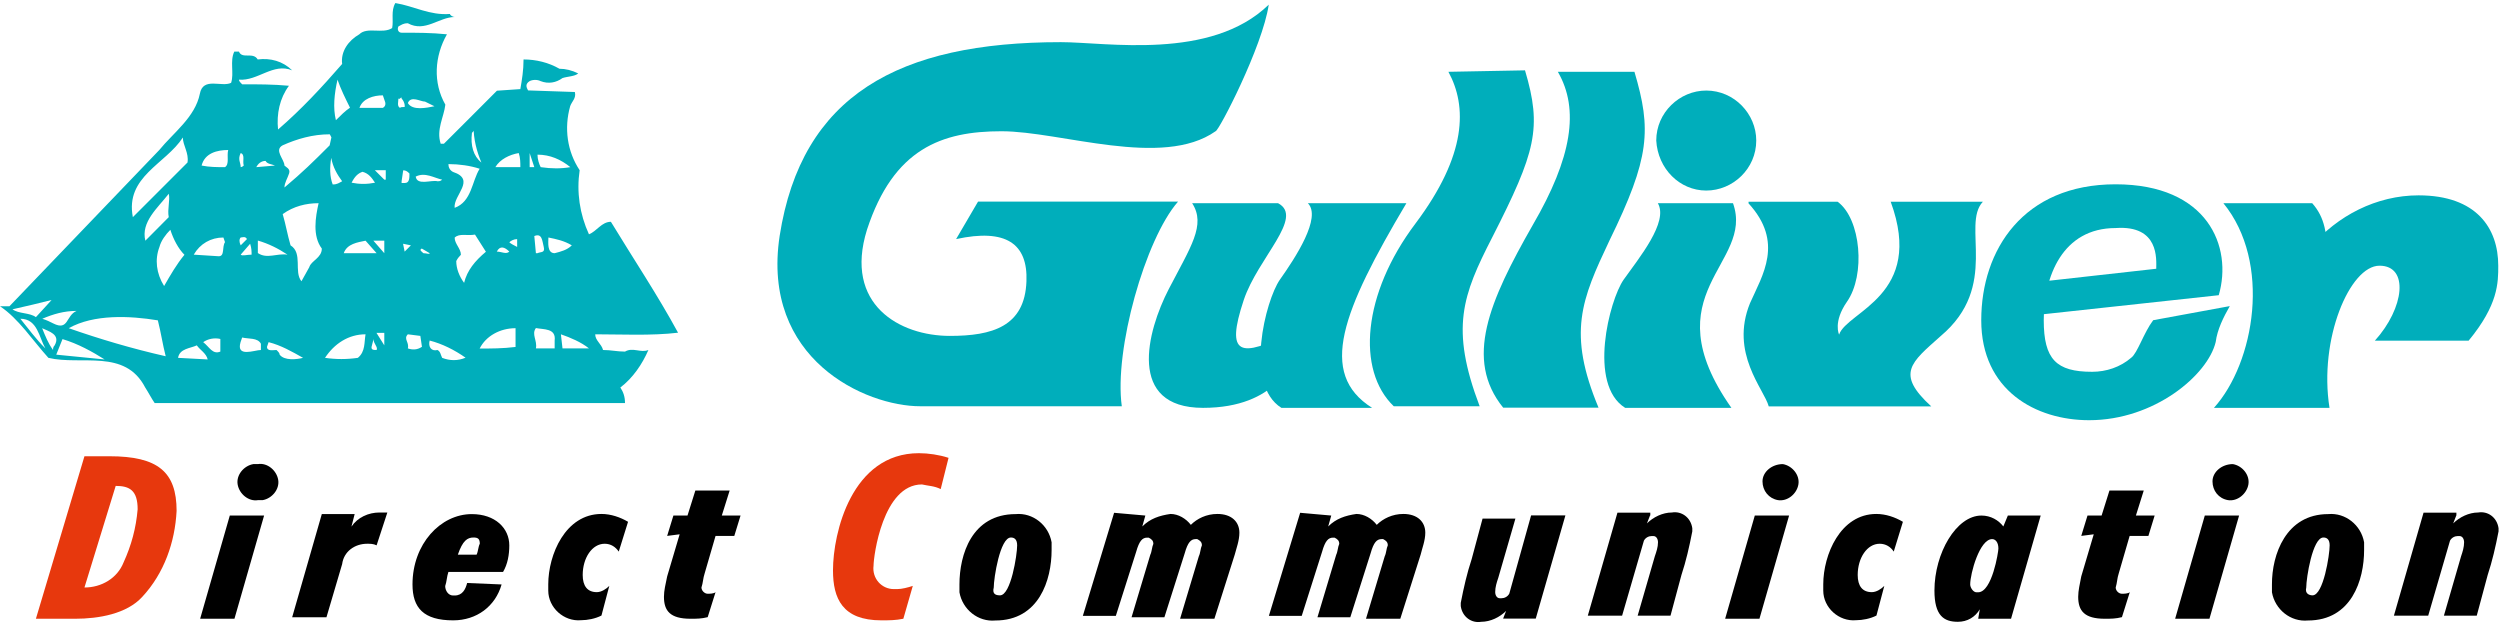 <?xml version="1.0" encoding="utf-8"?>
<!-- Generator: Adobe Illustrator 25.4.1, SVG Export Plug-In . SVG Version: 6.00 Build 0)  -->
<svg version="1.1" id="レイヤー_1" xmlns="http://www.w3.org/2000/svg" xmlns:xlink="http://www.w3.org/1999/xlink" x="0px"
	 y="0px" viewBox="0 0 172 43" style="enable-background:new 0 0 172 43;" xml:space="preserve">
<style type="text/css">
	.st0{fill:#00AEBB;}
	.st1{fill:#E7380D;}
	.st2{fill:none;}
</style>
<g>
	<g>
		<g id="レイヤー_2_00000022540229075272932880000016319897251864276134_">
			<g id="レイヤー_1-2_00000086667045742172287550000012403249996996389810_">
				<g>
					<path class="st0" d="M43,24.19c-0.54,0-0.97-0.11-1.51-0.11c-0.11-0.43-0.54-0.65-0.54-1.08c1.72,0,3.87,0.11,5.7-0.11
						c-1.4-2.58-3.12-5.16-4.62-7.63c-0.64,0-0.97,0.65-1.51,0.86c-0.64-1.4-0.86-2.9-0.64-4.41c-0.86-1.29-1.08-2.9-0.65-4.41
						c0.11-0.32,0.43-0.54,0.32-0.97l-3.22-0.11c-0.11-0.21-0.22-0.43,0.11-0.64c0.22-0.11,0.54-0.11,0.75,0
						c0.54,0.21,1.07,0.11,1.51-0.21c0.32-0.11,0.86-0.11,1.08-0.32c-0.43-0.21-0.86-0.32-1.29-0.32c-0.75-0.43-1.61-0.64-2.47-0.64
						c0,0.75-0.11,1.4-0.22,2.04l-1.61,0.11c-1.29,1.29-2.36,2.37-3.65,3.65h-0.22c-0.32-0.97,0.22-1.83,0.32-2.69
						c-0.86-1.51-0.75-3.33,0.11-4.84c-1.08-0.11-2.04-0.11-3.12-0.11l0,0c-0.22,0-0.32-0.22-0.22-0.43
						c0.22-0.11,0.32-0.22,0.65-0.22c1.18,0.65,2.15-0.43,3.22-0.43c-0.11,0-0.32-0.11-0.32-0.21c-1.4,0.11-2.47-0.54-3.76-0.75
						c-0.32,0.54-0.11,1.18-0.22,1.72c-0.65,0.43-1.72-0.11-2.26,0.43c-0.75,0.43-1.29,1.18-1.18,2.04c-1.4,1.61-2.8,3.12-4.41,4.51
						c-0.11-1.07,0.11-2.15,0.75-3.01C18.81,5.8,17.74,5.8,16.66,5.8c-0.11-0.11-0.22-0.21-0.22-0.32c1.29,0.11,2.36-1.18,3.66-0.64
						c-0.65-0.64-1.5-0.86-2.37-0.75c-0.32-0.54-1.07,0-1.29-0.54h-0.32c-0.32,0.65,0,1.5-0.22,2.15c-0.65,0.32-1.93-0.43-2.15,0.75
						c-0.32,1.61-1.83,2.69-2.79,3.87L0.65,21.07H0c1.29,0.86,2.26,2.37,3.33,3.55c2.26,0.54,5.27-0.65,6.66,2.04
						c0.21,0.32,0.43,0.75,0.65,1.07H43c0-0.43-0.11-0.75-0.32-1.07c0.86-0.65,1.51-1.61,1.93-2.58C44.08,24.3,43.54,23.87,43,24.19
						z M12.58,9.46c0,0.54,0.43,1.07,0.32,1.72l-3.76,3.76C8.6,12.15,11.4,11.29,12.58,9.46z M11.61,14.94L10,16.56
						c-0.32-1.29,0.86-2.26,1.61-3.23C11.72,13.76,11.5,14.4,11.61,14.94z M3.55,20.64l-1.08,1.18c-0.43-0.32-1.18-0.22-1.61-0.54
						C1.83,21.07,2.69,20.85,3.55,20.64z M5.27,21.39c-0.75,0.32-0.54,1.4-1.61,0.86c-0.22-0.11-0.43-0.22-0.75-0.32
						C3.66,21.61,4.41,21.39,5.27,21.39z M1.4,21.93c1.18,0,1.29,1.29,1.72,2.04C2.47,23.33,1.93,22.58,1.4,21.93z M3.76,23.76
						c-0.11,0.11-0.11,0.22-0.11,0.32c-0.32-0.43-0.54-0.97-0.75-1.5C3.33,22.79,4.19,23,3.76,23.76z M3.87,24.4l0.43-1.07
						c1.07,0.32,2.04,0.86,2.9,1.4L3.87,24.4z M4.73,22.58c1.72-0.97,4.19-0.86,6.13-0.54c0.22,0.86,0.32,1.61,0.54,2.47
						C9.03,23.97,6.88,23.33,4.73,22.58z M10.97,16.99c0.11-0.43,0.43-0.86,0.75-1.18c0.21,0.65,0.54,1.29,0.97,1.72
						c-0.54,0.65-0.97,1.4-1.4,2.15C10.75,18.81,10.64,17.85,10.97,16.99z M12.25,24.62c0.11-0.65,0.86-0.65,1.29-0.86
						c0.22,0.32,0.65,0.54,0.75,0.97L12.25,24.62z M15.16,24.19c-0.54,0.22-0.75-0.32-1.18-0.65c0.32-0.22,0.75-0.32,1.18-0.22
						V24.19z M15.05,17.63l-1.72-0.11c0.43-0.75,1.18-1.18,2.04-1.18l0.11,0.32C15.26,16.99,15.48,17.63,15.05,17.63z M15.48,11.5
						c-0.54,0-1.07,0-1.61-0.11c0.22-0.86,1.07-1.07,1.83-1.07C15.59,10.75,15.8,11.29,15.48,11.5z M24.94,11.82
						c0.43,0.11,0.65,0.43,0.86,0.75c-0.54,0.11-1.07,0.11-1.61,0C24.4,12.15,24.62,11.93,24.94,11.82z M25.91,17.42h-2.26
						c0.22-0.65,0.97-0.75,1.5-0.86L25.91,17.42z M23.22,5.48c0.22,0.64,0.54,1.29,0.86,1.93c-0.32,0.21-0.65,0.54-0.97,0.86
						C22.9,7.42,23,6.45,23.22,5.48z M22.79,10.86c0.11,0.65,0.43,1.18,0.75,1.61c-0.22,0.11-0.32,0.22-0.65,0.22
						C22.68,12.15,22.68,11.5,22.79,10.86z M19.78,17.52c-0.75-0.11-1.4,0.32-2.04-0.11c0-0.32,0-0.65,0-0.86
						C18.49,16.77,19.13,17.09,19.78,17.52z M18.27,11.07c0.11,0.22,0.43,0.22,0.65,0.32l-1.29,0.11
						C17.74,11.29,17.95,11.07,18.27,11.07z M17.31,17.52c-0.32,0-0.65,0.11-0.75,0l0.65-0.75C17.31,17.09,17.31,17.31,17.31,17.52z
						 M16.56,10.53c0.32,0.11,0.11,0.54,0.21,0.86c0,0-0.11,0.11-0.21,0.11C16.56,11.18,16.34,10.97,16.56,10.53z M16.56,16.34
						c0.11,0,0.32-0.11,0.43,0.11l-0.43,0.43C16.45,16.66,16.45,16.45,16.56,16.34z M17.95,24.08c-0.43,0-1.72,0.54-1.4-0.54
						l0.11-0.32c0.43,0.11,1.07,0,1.29,0.43V24.08z M19.24,24.4c0-0.11-0.11-0.22-0.22-0.32c-0.22,0-0.65,0.11-0.65-0.22l0.11-0.32
						c0.86,0.22,1.61,0.65,2.37,1.08C20.42,24.73,19.57,24.83,19.24,24.4z M21.28,18.38l-0.54,0.97c-0.54-0.65,0.11-1.93-0.75-2.47
						c-0.22-0.75-0.32-1.4-0.54-2.15c0.75-0.54,1.61-0.75,2.47-0.75c-0.22,0.97-0.43,2.26,0.22,3.12
						C22.15,17.74,21.39,17.95,21.28,18.38z M19.57,12.9c0-0.32,0.22-0.65,0.32-0.97c0.11-0.32-0.22-0.43-0.32-0.54
						c0-0.43-0.75-1.07-0.11-1.4c0.97-0.43,2.04-0.75,3.23-0.75l0.11,0.21L22.68,10C21.5,11.18,20.85,11.82,19.57,12.9z
						 M24.62,24.62c-0.75,0.11-1.51,0.11-2.26,0C23,23.65,23.97,23,25.15,23C25.05,23.54,25.15,24.19,24.62,24.62z M25.91,24.08
						c-0.22,0-0.43,0-0.32-0.32l0.11-0.43C25.69,23.65,26.02,23.87,25.91,24.08z M26.44,23.76l-0.54-0.86h0.54V23.76z M26.44,17.42
						l-0.75-0.86h0.75V17.42z M26.44,12.36l-0.65-0.65h0.75v0.65H26.44z M26.34,7.42h-1.61c0.22-0.64,0.97-0.86,1.61-0.86l0.11,0.32
						C26.55,7.09,26.55,7.31,26.34,7.42z M32.47,9.14c0.11-0.11,0.22-0.21,0.11-0.43c0,0.86,0.22,1.72,0.54,2.47
						C32.57,10.75,32.36,10,32.47,9.14z M33,11.61c-0.54,0.86-0.54,2.26-1.72,2.69c-0.11-0.86,1.5-1.94-0.11-2.47
						c-0.22-0.11-0.32-0.32-0.32-0.54C31.6,11.29,32.36,11.4,33,11.61z M30.42,12.36c-0.11,0.11-0.22,0.11-0.32,0.11
						c-0.43-0.11-1.4,0.32-1.5-0.32C29.24,11.82,29.88,12.25,30.42,12.36z M29.24,6.99c0.22,0.11,0.43,0.21,0.65,0.32
						c-0.54,0.11-1.51,0.32-1.83-0.22C28.27,6.56,28.92,6.99,29.24,6.99z M27.52,7.42c-0.22-0.11-0.11-0.43-0.11-0.64
						c0.11,0.11,0.22-0.21,0.22,0c0.11,0.11,0.22,0.32,0.22,0.54C27.84,7.42,27.63,7.31,27.52,7.42z M27.63,12.47l0.11-0.75
						c0.22,0,0.32,0.11,0.43,0.22c0,0.32,0,0.65-0.32,0.65h-0.22V12.47z M27.73,16.77l0.54,0.11l-0.43,0.43L27.73,16.77z
						 M28.06,23.97c0.11-0.43-0.32-0.65,0-0.97l0.86,0.11l0.11,0.75C28.7,24.08,28.38,24.08,28.06,23.97z M29.13,17.42
						c-0.11-0.11-0.32-0.22-0.11-0.32l0.54,0.32C29.56,17.52,29.35,17.42,29.13,17.42z M30.42,24.62c-0.11-0.22-0.11-0.43-0.32-0.54
						c-0.43,0.11-0.65-0.22-0.54-0.65c0.86,0.22,1.72,0.65,2.47,1.18C31.5,24.83,30.96,24.83,30.42,24.62z M31.93,19.46
						c-0.32-0.43-0.54-0.97-0.54-1.5c0.11-0.22,0.22-0.32,0.32-0.43c0-0.43-0.43-0.75-0.43-1.18c0.32-0.32,0.86-0.11,1.4-0.21
						l0.75,1.18C32.68,17.95,32.14,18.6,31.93,19.46z M35.47,23.87c-0.86,0.11-1.72,0.11-2.47,0.11c0.43-0.86,1.4-1.4,2.47-1.4
						V23.87z M34.18,17.31c0.22-0.43,0.54-0.32,0.86,0C34.83,17.52,34.51,17.31,34.18,17.31z M35.58,16.99
						c-0.22-0.11-0.43-0.22-0.54-0.32c0.11-0.11,0.32-0.22,0.54-0.22V16.99z M34.08,11.5c0.32-0.54,0.97-0.86,1.61-0.97
						c0.11,0.32,0.11,0.65,0.11,0.97H34.08z M39.24,11.5c-0.64,0.11-1.29,0.11-2.04,0c-0.11-0.21-0.22-0.54-0.22-0.86
						C37.84,10.64,38.59,10.97,39.24,11.5z M36.44,10.53c0.11,0.32,0.22,0.65,0.32,0.97h-0.32V10.53z M37.41,16.99
						c0.11,0.43-0.22,0.32-0.43,0.43h-0.11l-0.11-1.18C37.3,16.02,37.3,16.56,37.41,16.99z M38.16,23.97h-1.29
						c0.11-0.54-0.32-0.97,0-1.4c0.54,0.11,1.4,0,1.29,0.86V23.97z M37.73,16.34c0.54,0.11,1.08,0.22,1.61,0.54
						c-0.32,0.32-0.75,0.43-1.18,0.54C37.62,17.42,37.73,16.66,37.73,16.34z M38.7,23.97L38.59,23c0.64,0.22,1.4,0.54,1.93,0.97
						H38.7z"/>
				</g>
				<path class="st0" d="M87.29,0.32C83.31,4.19,76.11,2.9,72.99,2.9c-11.18,0-17.84,3.66-19.35,13.33
					c-1.29,8.49,5.91,11.72,9.67,11.72h13.87c-0.54-3.87,1.61-11.5,3.87-14.08H67.29l-1.51,2.58c3.44-0.75,4.94,0.32,4.84,2.9
					c-0.11,3.12-2.36,3.76-5.27,3.76c-3.44,0-7.31-2.15-5.7-7.31c1.83-5.59,5.16-6.77,9.25-6.77c4.08,0,11.07,2.58,14.73,0
					C83.85,9.03,86.86,3.22,87.29,0.32z"/>
				<path class="st0" d="M82.02,13.98c0.97,1.5-0.11,3.01-1.61,5.91s-2.9,8.17,2.36,8.17c5.16,0,6.13-3.33,6.13-3.33l-0.11-1.83
					c-3.44,1.72-4.51,1.61-3.22-2.26c0.97-2.9,4.19-5.7,2.36-6.66L82.02,13.98z"/>
				<path class="st0" d="M89.98,13.98c0.97,0.97-0.86,3.76-1.93,5.27c-0.97,1.4-2.47,7.2,0.11,8.81h6.24
					c-3.76-2.37-2.04-6.67,2.36-14.08L89.98,13.98z"/>
				<path class="st0" d="M114.06,13.98c0.75,1.29-1.29,3.76-2.36,5.27c-0.97,1.4-2.47,7.2,0.11,8.81h7.31
					c-5.59-7.95,1.61-9.89,0.11-14.08L114.06,13.98z"/>
				<path class="st0" d="M99.65,4.94c1.29,2.37,1.29,5.7-2.26,10.43c-3.65,4.84-4.08,10.1-1.5,12.58h5.91
					c-2.04-5.38-1.18-7.63,0.86-11.61c3.01-5.91,3.44-7.53,2.26-11.5L99.65,4.94z"/>
				<path class="st0" d="M107.18,4.94c1.5,2.58,0.97,5.91-1.72,10.53c-3.01,5.27-4.73,9.25-2.04,12.58h6.56
					c-2.15-5.16-1.18-7.42,0.75-11.5c2.79-5.7,2.9-7.63,1.72-11.61C112.44,4.94,107.18,4.94,107.18,4.94z"/>
				<path class="st0" d="M117.39,13.11c1.83,0,3.44-1.5,3.44-3.44c0-1.83-1.51-3.44-3.44-3.44c-1.83,0-3.44,1.51-3.44,3.44
					C114.06,11.61,115.56,13.11,117.39,13.11L117.39,13.11z"/>
				<path class="st0" d="M120.29,13.98c2.47,2.69,0.97,4.94,0.11,6.88c-1.4,3.44,0.97,5.91,1.29,7.1h11.18
					c-2.47-2.26-1.4-3.01,0.65-4.84c4.09-3.44,1.4-7.63,2.9-9.24h-6.34c2.37,6.45-3.01,7.53-3.55,9.14c0,0-0.43-0.86,0.54-2.26
					c1.29-1.83,0.97-5.7-0.64-6.88h-6.13V13.98z"/>
				<path class="st0" d="M148.35,18.49l-9.57,1.07l0.97,2.15l12.9-1.4c0.97-3.33-0.75-7.63-7.1-7.63c-6.34,0-9.24,4.51-9.24,9.35
					s3.76,6.88,7.42,6.88c4.51,0,8.17-3.12,8.71-5.38c0.11-0.86,0.54-1.72,0.97-2.47l-5.27,0.97c-0.65,0.86-1.08,2.26-1.51,2.58
					c-0.75,0.65-1.72,0.97-2.69,0.97c-2.47,0-3.33-0.86-3.33-3.55c0-3.01,1.29-6.34,4.95-6.34
					C148.57,15.48,148.35,17.85,148.35,18.49z"/>
				<path class="st0" d="M152.97,13.98c3.33,4.08,2.15,10.97-0.65,14.08h7.95c-0.75-4.73,1.4-9.78,3.44-9.78s1.72,2.9-0.32,5.16
					h6.45c2.04-2.47,2.04-3.98,2.04-5.16c0-2.58-1.5-4.84-5.48-4.84c-2.9,0-5.59,1.4-7.42,3.55l1.07,0.86
					c0.11-1.72-0.11-2.9-0.97-3.87H152.97z"/>
				<path class="st1" d="M5.81,31.39h1.72c3.33,0,4.62,1.07,4.62,3.76c-0.11,2.15-0.86,4.3-2.36,5.91
					c-1.07,1.18-3.01,1.51-4.62,1.51H2.47L5.81,31.39z M5.81,40.42c1.18,0,2.26-0.64,2.69-1.72c0.54-1.18,0.86-2.37,0.97-3.66
					c0-1.29-0.54-1.61-1.51-1.61L5.81,40.42z"/>
				<path d="M18.17,35.47l-2.04,7.1h-2.36l2.04-7.1H18.17z M17.74,31.93c0.65-0.11,1.29,0.43,1.4,1.08c0.11,0.65-0.43,1.29-1.07,1.4
					c-0.11,0-0.22,0-0.32,0c-0.65,0.11-1.29-0.43-1.4-1.08s0.43-1.29,1.08-1.4C17.52,31.93,17.63,31.93,17.74,31.93z"/>
				<path d="M25.91,37.52c-0.22-0.11-0.43-0.11-0.65-0.11c-0.86,0-1.61,0.54-1.72,1.4l-1.08,3.66H20.1l2.04-7.1h2.26l-0.22,0.86l0,0
					c0.43-0.64,1.18-0.97,1.93-0.97c0.22,0,0.32,0,0.54,0L25.91,37.52z"/>
				<path d="M34.51,40.21c-0.43,1.51-1.72,2.47-3.33,2.47c-2.04,0-2.8-0.86-2.8-2.47c0-2.79,1.93-4.84,4.08-4.84
					c1.61,0,2.58,0.97,2.58,2.15c0,0.64-0.11,1.29-0.43,1.83h-3.76c-0.11,0.32-0.11,0.65-0.22,0.97c0,0.32,0.22,0.65,0.54,0.65h0.11
					c0.54,0,0.75-0.43,0.86-0.86L34.51,40.21z M32.79,38.16c0.11-0.22,0.11-0.54,0.22-0.75c0-0.32-0.11-0.43-0.43-0.43
					c-0.43,0-0.75,0.22-1.08,1.18C31.5,38.16,32.79,38.16,32.79,38.16z"/>
				<path d="M42.57,37.95c-0.22-0.32-0.54-0.54-0.97-0.54c-0.86,0-1.51,0.97-1.51,2.15c0,0.75,0.32,1.18,0.97,1.18
					c0.32,0,0.65-0.22,0.86-0.43l0,0l-0.54,2.04c-0.43,0.22-0.97,0.32-1.4,0.32c-1.18,0.11-2.26-0.86-2.26-2.04
					c0-0.11,0-0.32,0-0.43c0-2.04,1.18-4.84,3.66-4.84c0.64,0,1.29,0.22,1.83,0.54L42.57,37.95z"/>
				<path d="M45.9,36.87l0.43-1.4h0.97l0.54-1.72h2.36l-0.54,1.72h1.29l-0.43,1.4h-1.29l-0.75,2.58c-0.11,0.32-0.11,0.65-0.22,0.97
					c0,0.22,0.22,0.43,0.43,0.43l0,0c0.11,0,0.43,0,0.54-0.11l-0.54,1.72c-0.43,0.11-0.75,0.11-1.18,0.11
					c-1.4,0-1.83-0.54-1.83-1.51c0-0.43,0.11-0.86,0.22-1.4l0.86-2.9L45.9,36.87z"/>
				<path class="st1" d="M64.72,33.65c-0.43-0.22-0.86-0.22-1.29-0.32c-2.69,0-3.33,4.94-3.33,5.59c-0.11,0.86,0.54,1.61,1.4,1.61
					c0.11,0,0.22,0,0.22,0c0.32,0,0.75-0.11,1.08-0.22l0,0l-0.65,2.26c-0.54,0.11-0.97,0.11-1.51,0.11c-2.69,0-3.33-1.51-3.33-3.44
					c0-2.58,1.29-8.06,5.91-8.06c0.65,0,1.4,0.11,2.04,0.32L64.72,33.65z"/>
				<path d="M69.88,35.37c1.18-0.11,2.26,0.75,2.47,1.94c0,0.22,0,0.32,0,0.54c0,2.04-0.86,4.84-3.87,4.84
					c-1.18,0.11-2.26-0.75-2.47-1.94c0-0.22,0-0.32,0-0.54C66.01,38.16,66.86,35.37,69.88,35.37z M68.8,40.96
					c0.75,0,1.18-2.79,1.18-3.44c0-0.43-0.21-0.54-0.43-0.54c-0.75,0-1.18,2.8-1.18,3.44C68.26,40.85,68.48,40.96,68.8,40.96
					L68.8,40.96z"/>
				<path d="M78.8,35.47l-0.21,0.75l0,0c0.54-0.54,1.18-0.75,1.94-0.86c0.54,0,1.07,0.32,1.4,0.75c0.43-0.43,1.07-0.75,1.83-0.75
					c0.97,0,1.51,0.54,1.51,1.29c0,0.54-0.21,1.08-0.32,1.51l-1.4,4.41h-2.36l1.29-4.3c0.11-0.22,0.11-0.54,0.21-0.75
					c0-0.22-0.11-0.32-0.32-0.43c0,0,0,0-0.11,0c-0.32,0-0.54,0.22-0.75,0.97l-1.4,4.41h-2.26l1.29-4.3
					c0.11-0.22,0.11-0.54,0.21-0.75c0-0.22-0.11-0.32-0.32-0.43c0,0,0,0-0.11,0c-0.32,0-0.54,0.22-0.75,0.97l-1.4,4.41H74.5
					l2.15-7.09L78.8,35.47z"/>
				<path d="M91.59,35.47l-0.21,0.75l0,0c0.54-0.54,1.18-0.75,1.94-0.86c0.54,0,1.07,0.32,1.4,0.75c0.43-0.43,1.08-0.75,1.83-0.75
					c0.97,0,1.51,0.54,1.51,1.29c0,0.54-0.22,1.08-0.32,1.51l-1.4,4.41h-2.36l1.29-4.3c0.11-0.22,0.11-0.54,0.21-0.75
					c0-0.22-0.11-0.32-0.32-0.43c0,0,0,0-0.11,0c-0.32,0-0.54,0.22-0.75,0.97l-1.4,4.41h-2.26l1.29-4.3
					c0.11-0.22,0.11-0.54,0.21-0.75c0-0.22-0.11-0.32-0.32-0.43c0,0,0,0-0.11,0c-0.32,0-0.54,0.22-0.75,0.97l-1.4,4.41h-2.26
					l2.15-7.09L91.59,35.47z"/>
				<path d="M103.41,42.57l0.21-0.54l0,0c-0.43,0.43-1.07,0.75-1.72,0.75c-0.64,0.11-1.29-0.32-1.4-1.08c0-0.11,0-0.22,0-0.22
					c0.21-1.08,0.43-2.04,0.75-3.01l0.75-2.79h2.26l-1.18,4.08c-0.11,0.32-0.21,0.64-0.21,0.97c0,0.22,0.11,0.43,0.32,0.43h0.11
					c0.21,0,0.43-0.11,0.54-0.32l1.5-5.38h2.36l-2.04,7.1H103.41z"/>
				<path d="M113.52,35.47l-0.21,0.54l0,0c0.43-0.43,1.08-0.75,1.72-0.75c0.64-0.11,1.29,0.32,1.4,1.08c0,0.11,0,0.22,0,0.22
					c-0.21,1.08-0.43,2.04-0.75,3.01l-0.75,2.79h-2.26l1.18-4.08c0.11-0.32,0.22-0.64,0.22-0.97c0-0.22-0.11-0.43-0.32-0.43h-0.11
					c-0.21,0-0.43,0.11-0.54,0.32l-1.5,5.16h-2.36l2.04-7.09h2.26V35.47z"/>
				<path d="M123.09,35.47l-2.04,7.1h-2.36l2.04-7.1H123.09z M122.66,31.93c0.64,0.11,1.18,0.75,1.07,1.4s-0.75,1.18-1.4,1.08
					c-0.64-0.11-1.07-0.65-1.07-1.29C121.26,32.47,121.9,31.93,122.66,31.93L122.66,31.93L122.66,31.93z"/>
				<path d="M130.29,37.95c-0.21-0.32-0.54-0.54-0.97-0.54c-0.86,0-1.51,0.97-1.51,2.15c0,0.75,0.32,1.18,0.97,1.18
					c0.32,0,0.65-0.22,0.86-0.43l0,0l-0.54,2.04c-0.43,0.22-0.97,0.32-1.4,0.32c-1.18,0.11-2.26-0.86-2.26-2.04
					c0-0.11,0-0.32,0-0.43c0-2.04,1.18-4.84,3.65-4.84c0.65,0,1.29,0.22,1.83,0.54L130.29,37.95z"/>
				<path d="M138.14,35.47h2.26l-2.04,7.1h-2.26l0.11-0.65l0,0c-0.32,0.54-0.86,0.86-1.51,0.86c-0.97,0-1.61-0.43-1.61-2.15
					c0-2.58,1.51-5.16,3.23-5.16c0.65,0,1.18,0.32,1.51,0.75L138.14,35.47z M137.06,37.09c-0.86,0-1.51,2.36-1.51,3.12
					c0,0.22,0.21,0.54,0.43,0.54h0.11c0.97,0,1.4-2.79,1.4-3.01C137.49,37.3,137.28,37.09,137.06,37.09L137.06,37.09z"/>
				<path d="M143.19,36.87l0.43-1.4h0.97l0.54-1.72h2.36l-0.54,1.72h1.29l-0.43,1.4h-1.29l-0.75,2.58
					c-0.11,0.32-0.11,0.65-0.21,0.97c0,0.22,0.21,0.43,0.43,0.43l0,0c0.11,0,0.43,0,0.54-0.11l-0.54,1.72
					c-0.43,0.11-0.75,0.11-1.18,0.11c-1.4,0-1.83-0.54-1.83-1.51c0-0.43,0.11-0.86,0.21-1.4l0.86-2.9L143.19,36.87z"/>
				<path d="M154.05,35.47l-2.04,7.1h-2.36l2.04-7.1H154.05z M153.62,31.93c0.65,0.11,1.18,0.75,1.07,1.4
					c-0.11,0.64-0.75,1.18-1.4,1.08c-0.65-0.11-1.07-0.65-1.07-1.29C152.22,32.47,152.86,31.93,153.62,31.93L153.62,31.93
					L153.62,31.93z"/>
				<path d="M160.18,35.37c1.18-0.11,2.26,0.75,2.47,1.94c0,0.22,0,0.32,0,0.54c0,2.04-0.86,4.84-3.87,4.84
					c-1.18,0.11-2.26-0.75-2.47-1.94c0-0.22,0-0.32,0-0.54C156.3,38.16,157.27,35.37,160.18,35.37z M159.1,40.96
					c0.75,0,1.18-2.79,1.18-3.44c0-0.43-0.21-0.54-0.43-0.54c-0.75,0-1.18,2.8-1.18,3.44C158.56,40.85,158.89,40.96,159.1,40.96z"/>
				<path d="M168.99,35.47l-0.21,0.54l0,0c0.43-0.43,1.08-0.75,1.72-0.75c0.65-0.11,1.29,0.32,1.4,1.08c0,0.11,0,0.22,0,0.22
					c-0.21,1.08-0.43,2.04-0.75,3.01l-0.75,2.79h-2.26l1.18-4.08c0.11-0.32,0.21-0.64,0.21-0.97c0-0.22-0.11-0.43-0.32-0.43h-0.11
					c-0.21,0-0.43,0.11-0.54,0.32l-1.5,5.16h-2.36l2.04-7.09h2.26V35.47z"/>
			</g>
		</g>
	</g>
	<rect class="st2" width="172" height="43"/>
</g>
</svg>
